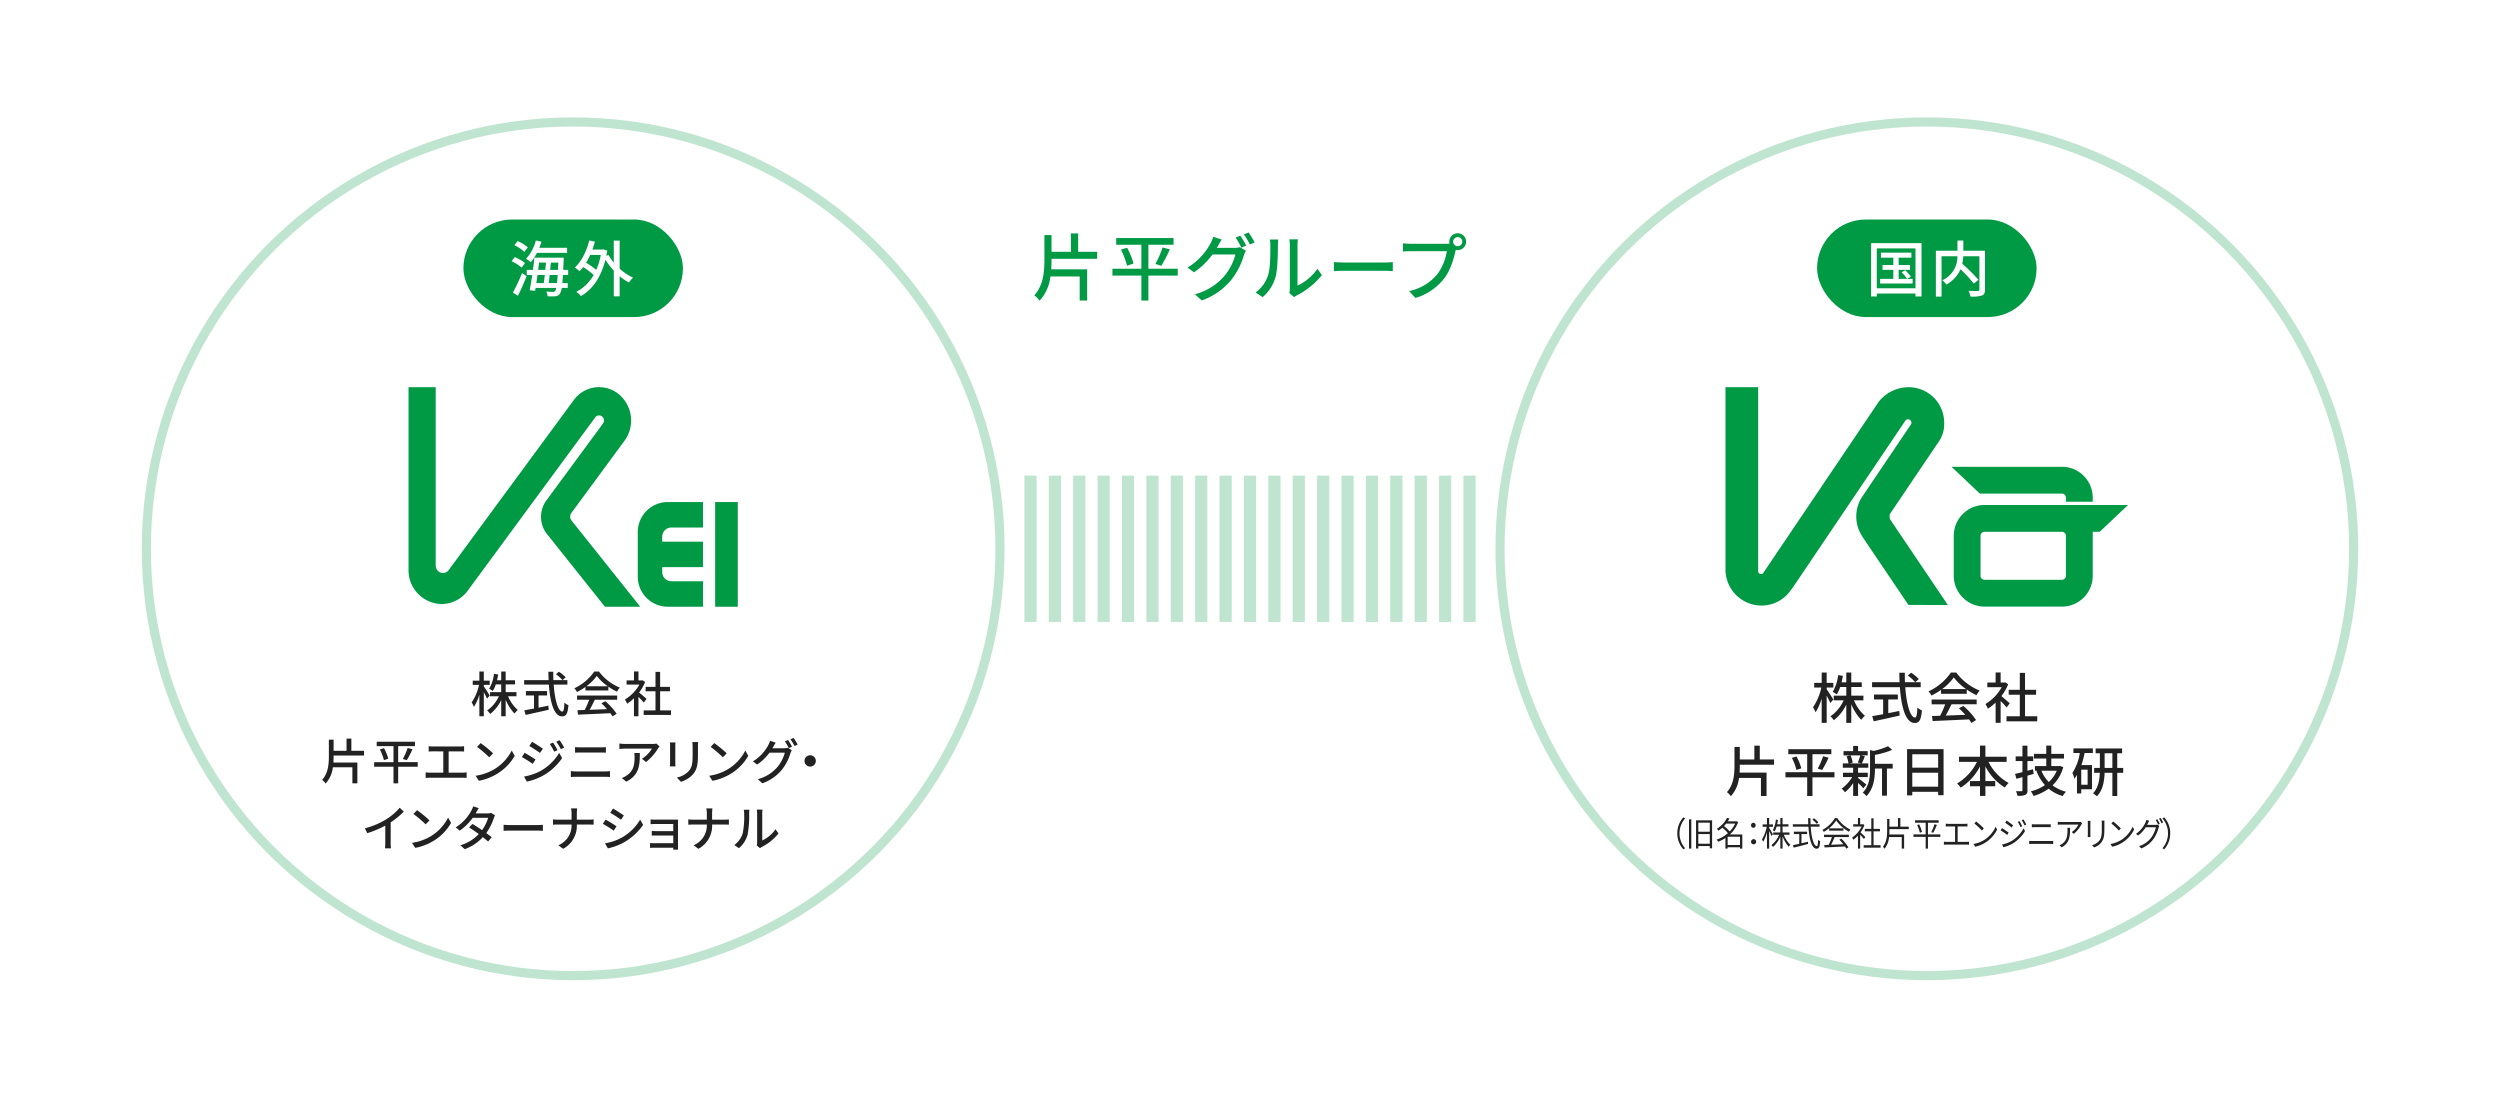 <svg id="img_group" xmlns="http://www.w3.org/2000/svg" width="820" height="360" viewBox="0 0 820 360">
  <defs>
    <style>
      .cls-1, .cls-3, .cls-6 {
        fill: #fff;
      }

      .cls-2, .cls-5 {
        fill: #094;
      }

      .cls-2, .cls-4, .cls-6, .cls-7 {
        fill-rule: evenodd;
      }

      .cls-3 {
        stroke: #bfe5d0;
        stroke-width: 3px;
      }

      .cls-4 {
        fill: #222;
      }

      .cls-7 {
        fill: #bfe5d0;
      }
    </style>
  </defs>
  <rect id="枠" class="cls-1" width="820" height="360"/>
  <path id="片平グループ" class="cls-2" d="M844.9,3729.88h14.977v-2.3h-6.241v-6.02h-2.376v6.02H844.9v-5.47h-2.329v7.97c0,4.08-.336,8.49-3.312,11.78a8.63,8.63,0,0,1,1.728,1.78,14.133,14.133,0,0,0,3.553-7.97h9.6v7.9h2.449v-10.23H844.805c0.072-1.08.1-2.18,0.1-3.26v-0.2Zm41.4,3.27h-9.625v-7.87h8.257v-2.19H866.116v2.19h8.257v7.87h-9.5v2.25h9.5v8.17h2.3v-8.17H886.3v-2.25Zm-18.626-6.27a26.279,26.279,0,0,1,1.993,5.28l2.136-.72a24.164,24.164,0,0,0-2.112-5.18Zm13.226,5.31a46.782,46.782,0,0,0,2.808-5.38l-2.376-.65a32.2,32.2,0,0,1-2.353,5.4Zm25.92-9.91-1.536.64a29.429,29.429,0,0,1,1.9,3.32l1.584-.68A34.908,34.908,0,0,0,906.822,3722.28Zm2.712-1.04-1.536.65a24.065,24.065,0,0,1,1.968,3.31l1.56-.69A28.091,28.091,0,0,0,909.534,3721.24Zm-8.809,2.33-2.784-.91a11.035,11.035,0,0,1-.888,2.16,20.532,20.532,0,0,1-7.537,7.94l2.112,1.56a24.906,24.906,0,0,0,6.073-5.85h7.513a18.078,18.078,0,0,1-3.649,7.08,19.238,19.238,0,0,1-9.625,5.98l2.233,2.01a21.773,21.773,0,0,0,9.6-6.65,23.687,23.687,0,0,0,4.225-8.16,8.045,8.045,0,0,1,.672-1.46l-1.968-1.2a6.558,6.558,0,0,1-1.8.24h-5.785c0.144-.22.24-0.41,0.36-0.63C899.741,3725.2,900.245,3724.29,900.725,3723.57Zm22.176,17.57,1.584,1.32a7.97,7.97,0,0,1,.912-0.6,25.232,25.232,0,0,0,8.185-6.62l-1.464-2.07a16.776,16.776,0,0,1-6.529,5.52v-13.27a14.455,14.455,0,0,1,.12-1.92h-2.784a17.59,17.59,0,0,1,.144,1.92v14.21A6.932,6.932,0,0,1,922.9,3741.14Zm-11.065-.21,2.3,1.53a13.487,13.487,0,0,0,4.273-6.72c0.648-2.4.744-7.51,0.744-10.25a17.922,17.922,0,0,1,.12-1.92h-2.784a7.5,7.5,0,0,1,.192,1.95c0,2.76,0,7.44-.7,9.57A11.128,11.128,0,0,1,911.836,3740.93Zm25.68-9.97v2.98c0.816-.07,2.256-0.12,3.577-0.12H954.15c1.056,0,2.16.1,2.688,0.12v-2.98c-0.6.05-1.536,0.15-2.688,0.15H941.093C939.8,3731.11,938.308,3731.01,937.516,3730.96Zm39.122-6.69a1.512,1.512,0,0,1,1.488-1.51,1.5,1.5,0,1,1,0,3A1.5,1.5,0,0,1,976.638,3724.27Zm-1.272,0a3.067,3.067,0,0,0,.072.65,9.765,9.765,0,0,1-1.032.04H962.765c-0.793,0-1.921-.09-2.593-0.16v2.68c0.624-.04,1.584-0.09,2.593-0.09h11.809a17.461,17.461,0,0,1-3,7.37,16.121,16.121,0,0,1-9.385,5.71l2.065,2.26a18.7,18.7,0,0,0,9.528-6.51c1.945-2.57,3.049-6.36,3.6-8.81,0.024-.14.072-0.31,0.1-0.45a3.568,3.568,0,0,0,.648.07A2.76,2.76,0,1,0,975.366,3724.27Z" transform="translate(-500 -3645)"/>
  <g id="_02" data-name="02">
    <circle id="_" data-name="●" class="cls-3" cx="632" cy="180" r="140"/>
    <path id="株式会社_片平新日本技研_旧名_株式会社片平エンジニアリング_" data-name="株式会社 片平新日本技研 （旧名：株式会社片平エンジニアリング）" class="cls-4" d="M1101.33,3874.44c-0.32-.54-1.69-2.7-2.18-3.37v-0.56h2.18v-1.54h-2.18v-3.39h-1.64v3.39h-2.45v1.54h2.33a18.223,18.223,0,0,1-2.72,6.47,10.2,10.2,0,0,1,.83,1.65,18.316,18.316,0,0,0,2.01-4.48v7.94h1.64v-8.95c0.45,0.9.96,1.88,1.19,2.47Zm9.87,0.27v-1.53h-3.98v-2.85h3.44v-1.53h-3.44v-3.22h-1.64v3.22h-1.55c0.16-.68.31-1.38,0.42-2.12l-1.55-.25a13.412,13.412,0,0,1-1.77,5.49,9.717,9.717,0,0,1,1.33.84,10.156,10.156,0,0,0,1.12-2.43h2v2.85h-4.12v1.53h3.26a12.828,12.828,0,0,1-4.34,5.24,6.31,6.31,0,0,1,1.11,1.3,14.277,14.277,0,0,0,4.09-5.14v5.98h1.64v-6.1a16.591,16.591,0,0,0,3.26,5.11,6.348,6.348,0,0,1,1.22-1.31,13.757,13.757,0,0,1-3.6-5.08h3.1Zm8.15-.29h3.15v-1.62h-7.82v1.62h2.99v4.83c-1.37.25-2.61,0.48-3.58,0.64l0.49,1.7c2.3-.51,5.52-1.21,8.51-1.89l-0.12-1.52c-1.21.26-2.43,0.51-3.62,0.72v-4.48Zm6.41-7.85a14.413,14.413,0,0,1,2.43,2.2l1.17-1.05a13.9,13.9,0,0,0-2.5-2.07Zm4.23,3.84v-1.64h-5.17c-0.03-1.01-.05-2.07-0.03-3.12h-1.81c0,1.05.04,2.09,0.08,3.12h-9.02v1.64h9.12c0.46,6.48,1.88,11.72,4.85,11.72,1.49,0,2.09-.88,2.38-4.13a4.159,4.159,0,0,1-1.48-.95c-0.11,2.34-.33,3.31-0.76,3.31-1.56,0-2.82-4.28-3.22-9.95h5.06Zm7.02,0.61a17.506,17.506,0,0,0,3.83-3.82,17.775,17.775,0,0,0,4.05,3.82h-7.88Zm-0.35,1.55h8.43v-1.41a21.516,21.516,0,0,0,3.19,1.87,7.9,7.9,0,0,1,1.06-1.51,18.1,18.1,0,0,1-7.71-5.94h-1.73a18.119,18.119,0,0,1-7.36,6.19,6.063,6.063,0,0,1,.99,1.37,22.118,22.118,0,0,0,3.13-1.87v1.3Zm-3.09,3.44h4.46a31.607,31.607,0,0,1-1.67,3.76l-2.67.09,0.22,1.64c3.06-.13,7.63-0.33,11.92-0.54a13.466,13.466,0,0,1,.79,1.17l1.53-.96a22.812,22.812,0,0,0-4.18-4.62l-1.44.77a24.953,24.953,0,0,1,2.09,2.14c-2.19.09-4.43,0.18-6.43,0.25,0.65-1.15,1.32-2.5,1.91-3.7h8.25v-1.57h-14.78v1.57Zm25.63-.33c-0.41-.38-1.91-1.67-2.75-2.36a16.626,16.626,0,0,0,2.23-3.87l-0.94-.63-0.29.06h-1.24v-3.32h-1.65v3.32h-2.72v1.53h4.71a14.81,14.81,0,0,1-5.34,5.51,7.758,7.758,0,0,1,.82,1.54,16.257,16.257,0,0,0,2.53-2.01v6.64h1.65v-7.16a27.606,27.606,0,0,1,1.96,2.12Zm5.01,4.25v-7.06h3.63v-1.62h-3.63v-5.54h-1.71v5.54h-3.64v1.62h3.64v7.06h-4.36v1.66h10.08v-1.66h-4.01Zm-93.55,15.9h11.23v-1.73h-4.68v-4.52h-1.78v4.52h-4.77v-4.11h-1.75v5.98c0,3.06-.25,6.38-2.48,8.84a6.563,6.563,0,0,1,1.29,1.34,10.619,10.619,0,0,0,2.67-5.98h7.2v5.92h1.84v-7.67h-8.84c0.05-.81.07-1.64,0.07-2.45v-0.14Zm31.05,2.45h-7.22v-5.91h6.19v-1.64h-14.11v1.64h6.19v5.91h-7.13v1.69h7.13v6.12h1.73v-6.12h7.22v-1.69Zm-13.97-4.7a19.1,19.1,0,0,1,1.49,3.96l1.61-.54a18.045,18.045,0,0,0-1.59-3.89Zm9.92,3.98a34.055,34.055,0,0,0,2.11-4.04l-1.79-.48a23.812,23.812,0,0,1-1.76,4.05Zm12.51-4.79a17.277,17.277,0,0,1-.81,2.36l1.24,0.27h-3.96l1.04-.27a8.2,8.2,0,0,0-.72-2.36h3.21Zm2,9.56c-0.42-.34-2.07-1.69-2.72-2.14v-0.31h3.18v-1.42h-3.18v-1.64h3.35v-1.42h-2.11c0.31-.62.65-1.5,0.99-2.34l-1.26-.29h2.18v-1.39h-3.15v-1.71h-1.62v1.71h-3.15v1.39h2.21l-1.22.3a9.125,9.125,0,0,1,.63,2.33h-1.86v1.42h3.39v1.64h-3.33v1.42h3a12.137,12.137,0,0,1-3.44,3.78,6.543,6.543,0,0,1,1.08,1.21,13.464,13.464,0,0,0,2.69-3.03v4.22h1.62v-4.27c0.66,0.63,1.38,1.35,1.74,1.78Zm8.64-6.81h-5.83v-2.91a27.773,27.773,0,0,0,5.65-1.64l-1.35-1.21a23.455,23.455,0,0,1-4.79,1.55l-1.12-.32v6.22c0,2.49-.21,5.57-2.39,7.78a4.117,4.117,0,0,1,1.19,1.16c2.48-2.51,2.81-6.25,2.81-8.92v-0.16h2.32v8.91h1.62v-8.91h1.89v-1.55Zm6.42,7.51v-4.57h8.48v4.57h-8.48Zm8.48-10.62v4.39h-8.48v-4.39h8.48Zm-10.19-1.69v15.17h1.71v-1.17h8.48v1.1h1.78v-15.1h-11.97Zm32.66,4.17v-1.69h-6.97v-3.64h-1.77v3.64h-6.89v1.69h5.89a16.754,16.754,0,0,1-6.52,7.08,9.741,9.741,0,0,1,1.19,1.38,18.2,18.2,0,0,0,6.33-6.95v4.79h-3.29v1.7h3.29v3.18h1.77v-3.18h3.22v-1.7h-3.22v-4.8a17.515,17.515,0,0,0,6.37,6.91,8.092,8.092,0,0,1,1.26-1.48,15.881,15.881,0,0,1-6.6-6.93h5.94Zm8.65,2.43-1.83.49v-3.17h1.89v-1.55H1165v-3.51h-1.64v3.51h-2.22v1.55h2.22v3.62c-0.9.22-1.73,0.41-2.42,0.58l0.44,1.6c0.63-.16,1.27-0.34,1.98-0.54v4.27a0.3,0.3,0,0,1-.36.34c-0.22.02-.98,0.02-1.77,0a6.562,6.562,0,0,1,.51,1.51,6.152,6.152,0,0,0,2.55-.29,1.447,1.447,0,0,0,.71-1.56v-4.74c0.68-.2,1.36-0.4,2.05-0.59Zm7.8,0.47a10.548,10.548,0,0,1-2.63,3.71,11.321,11.321,0,0,1-2.41-3.71h5.04Zm1.04-1.58-0.29.05h-2.55v-2.47h4.16v-1.53h-4.16v-2.7h-1.66v2.7h-4.03v1.53h4.03v2.47h-3.71v1.53h0.72l-0.23.07a14.588,14.588,0,0,0,2.79,4.65,13.916,13.916,0,0,1-4.63,2.05,7.01,7.01,0,0,1,.9,1.51,15.514,15.514,0,0,0,4.94-2.39,12.609,12.609,0,0,0,4.64,2.43,5.739,5.739,0,0,1,1.08-1.42,12.707,12.707,0,0,1-4.43-2.09,13.051,13.051,0,0,0,3.51-5.96Zm9.07,6.19h-2.09v-4.95h2.09v4.95Zm-4.66-10.41h2.09a16.336,16.336,0,0,1-2.43,6.54,8.2,8.2,0,0,1,.66,1.89,10.392,10.392,0,0,0,.85-1.24v6.08h1.4v-1.38h3.53v-7.93h-3.47a30.615,30.615,0,0,0,1.04-3.96h2.7v-1.51h-6.37v1.51Zm10.24,4.9v-4.82h2.54v4.82h-2.54Zm6.09,0h-1.95v-4.82h1.59v-1.57h-8.68v1.57h1.39v4.82h-1.88v1.59h1.86c-0.09,2.3-.51,4.95-2.22,6.73a9.14,9.14,0,0,1,1.28.97c1.95-2.01,2.42-5,2.51-7.7h2.55v7.61h1.6v-7.61h1.95v-1.59Zm-146.25,21.44a7.753,7.753,0,0,0,1.97,5.24l0.59-.35a7.431,7.431,0,0,1,0-9.79l-0.59-.34A7.715,7.715,0,0,0,1050.16,3918.33Zm3.83,5.02h0.76v-9.6h-0.76v9.6Zm3.06-1.6v-3.18h3.76v3.18h-3.76Zm3.76-6.91v2.96h-3.76v-2.96h3.76Zm-4.51-.77v9.26h0.75v-0.81h3.76v0.73h0.76v-9.18h-5.27Zm10.37,8.09v-2.71h4.06v2.71h-4.06Zm2.45-7.02a8.771,8.771,0,0,1-1.78,2.57,13.313,13.313,0,0,0-1.87-1.77,8.712,8.712,0,0,0,.7-0.8h2.95Zm2.35,3.56h-4.05a10.312,10.312,0,0,0,2.7-4.06l-0.48-.28-0.14.04h-2.79c0.21-.32.39-0.64,0.56-0.95l-0.82-.18a8.759,8.759,0,0,1-3.33,3.57,2.814,2.814,0,0,1,.52.63,11.026,11.026,0,0,0,1.29-1,12.939,12.939,0,0,1,1.82,1.8,10.761,10.761,0,0,1-3.68,2.12,2.43,2.43,0,0,1,.44.71,11.818,11.818,0,0,0,2.43-1.23v3.48h0.73v-0.44h4.06v0.46h0.74v-4.67Zm3.62-2.18a0.769,0.769,0,0,0,.76-0.82,0.778,0.778,0,0,0-.76-0.83,0.769,0.769,0,0,0-.74.83A0.76,0.76,0,0,0,1075.09,3916.52Zm0,5.4a0.841,0.841,0,1,0-.74-0.83A0.775,0.775,0,0,0,1075.09,3921.92Zm6.41-3.27c-0.17-.33-0.95-1.7-1.22-2.1v-0.37h1.26v-0.77h-1.26v-2.11h-0.72v2.11h-1.42v0.77h1.34a12.278,12.278,0,0,1-1.57,4.15,4.457,4.457,0,0,1,.41.78,12.957,12.957,0,0,0,1.24-3.13v5.35h0.72v-5.78c0.29,0.58.63,1.3,0.77,1.67Zm5.45,0.14v-0.75h-2.27v-1.93h1.93v-0.75h-1.93v-2.05h-0.73v2.05h-1.04c0.1-.45.19-0.93,0.26-1.41l-0.68-.13a9.518,9.518,0,0,1-1.01,3.5,2.512,2.512,0,0,1,.6.4,7.3,7.3,0,0,0,.65-1.61h1.22v1.93h-2.34v0.75h1.93a8.352,8.352,0,0,1-2.5,3.39,2.872,2.872,0,0,1,.51.63,9.4,9.4,0,0,0,2.4-3.41v3.95h0.73v-4.05a10.526,10.526,0,0,0,2.02,3.42,2.726,2.726,0,0,1,.53-0.63,8.893,8.893,0,0,1-2.13-3.3h1.85Zm9.45-4.09a8.4,8.4,0,0,0-1.43-1.31l-0.49.45a8.738,8.738,0,0,1,1.4,1.38Zm-5.52,3.87h1.85v-0.79h-4.33v0.79h1.76v3.19c-0.79.18-1.51,0.34-2.07,0.46l0.23,0.81c1.26-.31,3.07-0.77,4.74-1.22l-0.06-.72c-0.71.18-1.42,0.33-2.12,0.5v-3.02Zm5.93-2.43v-0.79h-2.94c-0.03-.65-0.04-1.31-0.04-1.99h-0.77c0.01,0.67.02,1.34,0.05,1.99h-5.06v0.79h5.11c0.26,4.07,1.08,7.23,2.69,7.23,0.76,0,1.03-.56,1.16-2.47a2.115,2.115,0,0,1-.65-0.45c-0.06,1.47-.18,2.07-0.45,2.07-0.98,0-1.76-2.67-2-6.38h2.9Zm1.47,3.41h2.6a21.97,21.97,0,0,1-1.07,2.56c-0.53.03-1.03,0.04-1.45,0.05l0.1,0.8c1.69-.07,4.25-0.19,6.68-0.32a7.627,7.627,0,0,1,.46.74l0.66-.45a14.057,14.057,0,0,0-2.33-2.87l-0.62.37a17.631,17.631,0,0,1,1.31,1.49c-1.39.06-2.79,0.12-4.02,0.16,0.4-.77.83-1.72,1.17-2.53h4.65v-0.76h-8.14v0.76Zm1.68-2.85v0.75h4.69v-0.75h-4.69Zm1.9-3.38a10.788,10.788,0,0,1-4.1,3.89,2.446,2.446,0,0,1,.43.65,11.791,11.791,0,0,0,4.09-3.76,12.356,12.356,0,0,0,4.18,3.71,4.062,4.062,0,0,1,.47-0.72,10.9,10.9,0,0,1-4.31-3.77h-0.76Zm9.97,6.21c-0.25-.24-1.12-1.09-1.58-1.5a10.076,10.076,0,0,0,1.28-2.4l-0.41-.3-0.13.03h-0.86v-2.05h-0.72v2.05h-1.56v0.75h2.75a9.081,9.081,0,0,1-3.1,3.6,3.982,3.982,0,0,1,.39.74,9.451,9.451,0,0,0,1.52-1.37v4.27h0.72v-4.56c0.44,0.46.99,1.08,1.25,1.4Zm2.7,2.7v-4.56h2.1v-0.79h-2.1v-3.49h-0.74v3.49h-2.12v0.79h2.12v4.56h-2.5v0.81h5.54v-0.81h-2.3Zm5.2-5.27h6.35v-0.82h-2.77v-2.82h-0.78v2.82h-2.8v-2.54h-0.75v3.64c0,1.91-.14,3.94-1.39,5.49a3.184,3.184,0,0,1,.57.64,7.162,7.162,0,0,0,1.45-3.82h4.16v3.8h0.78v-4.64h-4.86c0.03-.49.04-0.99,0.04-1.48v-0.27Zm16.7,1.73h-4.06v-3.84h3.51v-0.8h-7.74v0.8h3.48v3.84h-4v0.8h4v3.86h0.75v-3.86h4.06v-0.8Zm-7.6-3.08a13.482,13.482,0,0,1,.89,2.52l0.69-.26a10.578,10.578,0,0,0-.94-2.48Zm5.25,2.55a24.174,24.174,0,0,0,1.22-2.58l-0.78-.24a16.171,16.171,0,0,1-1.07,2.59Zm4.12-3.01v0.97a6.478,6.478,0,0,1,.84-0.05h2.22v5.06h-2.79a6.7,6.7,0,0,1-.87-0.06v1c0.31-.03.6-0.04,0.87-0.04h6.55a6.129,6.129,0,0,1,.82.04v-1a7.019,7.019,0,0,1-.82.06h-2.91v-5.06h2.37a5.581,5.581,0,0,1,.84.05v-0.97a6.615,6.615,0,0,1-.84.07h-5.44A6.775,6.775,0,0,1,1138.2,3915.15Zm9.96-.71-0.56.68a21.259,21.259,0,0,1,2.47,2.3l0.62-.7A23.143,23.143,0,0,0,1148.16,3914.44Zm-0.85,7.38,0.53,0.9a10.159,10.159,0,0,0,3.89-1.71,10.724,10.724,0,0,0,3.33-3.91l-0.48-.94a10.05,10.05,0,0,1-3.31,4.05A9.609,9.609,0,0,1,1147.31,3921.82Zm15.06-7.52-0.54.26a13.444,13.444,0,0,1,.9,1.73l0.56-.28A15.09,15.09,0,0,0,1162.37,3914.3Zm1.3-.53-0.56.27a12.055,12.055,0,0,1,.95,1.7l0.56-.28A16.426,16.426,0,0,0,1163.67,3913.77Zm-5.53.37-0.44.73c0.57,0.38,1.65,1.17,2.13,1.58l0.46-.76C1159.87,3915.35,1158.73,3914.5,1158.14,3914.14Zm-1.48,7.86,0.45,0.89a10.853,10.853,0,0,0,3.28-1.36,12.076,12.076,0,0,0,3.81-3.93l-0.47-.91a10.768,10.768,0,0,1-3.75,4.04A10.309,10.309,0,0,1,1156.66,3922Zm-0.01-5.39-0.45.75a19.794,19.794,0,0,1,2.17,1.51l0.45-.77C1158.39,3917.76,1157.23,3916.96,1156.65,3916.61Zm9.78-1.26v0.99c0.31-.01.63-0.04,0.98-0.04h4.24c0.33,0,.7.02,0.98,0.04v-0.99a9.747,9.747,0,0,1-.98.04h-4.24C1167.08,3915.39,1166.75,3915.37,1166.43,3915.35Zm-0.85,5.44v1.06c0.33-.02.68-0.06,1.04-0.06h5.93c0.27,0,.6.03,0.9,0.06v-1.06a6.691,6.691,0,0,1-.9.06h-5.93C1166.26,3920.85,1165.91,3920.81,1165.58,3920.79Zm17.36-5.72-0.48-.51a4.924,4.924,0,0,1-.69.06h-5.69a7.084,7.084,0,0,1-1.13-.1v1a11.131,11.131,0,0,1,1.13-.06h5.65a7.217,7.217,0,0,1-2.17,2.46l0.65,0.58a10.246,10.246,0,0,0,2.47-3.03C1182.75,3915.35,1182.88,3915.18,1182.94,3915.07Zm-3.95,1.45h-0.89a7.386,7.386,0,0,1,.04.8c0,1.83-.22,3.4-1.75,4.44a3.334,3.334,0,0,1-.89.5l0.73,0.66C1178.76,3921.52,1178.99,3919.51,1178.99,3916.52Zm11.28-2.36h-0.93a8.578,8.578,0,0,1,.05.96v1.73c0,2.08-.12,2.97-0.82,3.89a4.453,4.453,0,0,1-2.37,1.46l0.64,0.76a5.134,5.134,0,0,0,2.36-1.61c0.71-.94,1.04-1.81,1.04-4.45v-1.78C1190.24,3914.74,1190.25,3914.43,1190.27,3914.16Zm-4.59.09h-0.91c0.02,0.21.04,0.59,0.04,0.79v3.66a8.076,8.076,0,0,1-.05.85h0.92c-0.02-.2-0.04-0.56-0.04-0.84v-3.67C1185.64,3914.78,1185.66,3914.46,1185.68,3914.25Zm7.42,0.19-0.56.68a20.356,20.356,0,0,1,2.46,2.3l0.63-.7A24.106,24.106,0,0,0,1193.1,3914.44Zm-0.85,7.38,0.52,0.9a10.141,10.141,0,0,0,3.9-1.71,10.6,10.6,0,0,0,3.32-3.91l-0.47-.94a10.218,10.218,0,0,1-3.31,4.05A9.668,9.668,0,0,1,1192.25,3921.82Zm15.35-8.11-0.53.25a12.969,12.969,0,0,1,.8,1.52l0.54-.26A16.446,16.446,0,0,0,1207.6,3913.71Zm1.08-.44-0.52.25a12.11,12.11,0,0,1,.82,1.51l0.54-.27A16,16,0,0,0,1208.68,3913.27Zm-3.75.97-0.91-.35a4.392,4.392,0,0,1-.31.89,8.877,8.877,0,0,1-3.11,3.71l0.69,0.56a10.037,10.037,0,0,0,2.51-2.7h3.34a9.391,9.391,0,0,1-1.57,3.43,7.877,7.877,0,0,1-3.97,2.76l0.73,0.73a8.872,8.872,0,0,0,3.94-2.99,11.354,11.354,0,0,0,1.75-3.8,3.338,3.338,0,0,1,.23-0.58l-0.65-.44a1.886,1.886,0,0,1-.65.1h-2.68c0.08-.16.16-0.31,0.23-0.47C1204.59,3914.9,1204.77,3914.52,1204.93,3914.24Zm6.9,4.09a7.715,7.715,0,0,0-1.97-5.24l-0.59.34a7.431,7.431,0,0,1,0,9.79l0.59,0.35A7.753,7.753,0,0,0,1211.83,3918.33Z" transform="translate(-500 -3645)"/>
    <path id="logo" class="cls-2" d="M1149.4,3806.91l-9.3-8.81h36.21a10.13,10.13,0,0,1,10.11,10.12v1.36h-8.8v-1.36a1.308,1.308,0,0,0-1.31-1.31H1149.4Zm48.61,3.72-9.31,8.8h-2.28v14.43a10.121,10.121,0,0,1-10.11,10.11h-25.37a10.121,10.121,0,0,1-10.11-10.11v-13.11a10.123,10.123,0,0,1,10.11-10.12h47.07Zm-48.39,23.23a1.317,1.317,0,0,0,1.32,1.31h25.37a1.308,1.308,0,0,0,1.31-1.31v-13.11a1.31,1.31,0,0,0-1.31-1.32h-25.37a1.319,1.319,0,0,0-1.32,1.32v13.11Zm-71.28-.92a0.929,0.929,0,0,1-1.66-.63V3772h-10.72v60.04a11.838,11.838,0,0,0,11.84,11.58,11.611,11.611,0,0,0,9.81-5.4h0.09l37.29-55.28h-0.01a1.108,1.108,0,0,1,1.81,1.27l-15.86,23.53-0.04.08a11.4,11.4,0,0,0-2.03,6.65,11.6,11.6,0,0,0,1.87,6.3l-0.04.02,15.27,22.62,12.95,0.04-19.06-28.26-0.06-1.43,15.89-23.56h0a10.137,10.137,0,0,0,2.01-6.57,11.621,11.621,0,0,0-11.61-11.62,12.522,12.522,0,0,0-10.01,4.96l0.02,0.01-37.75,55.96" transform="translate(-500 -3645)"/>
    <g id="icon">
      <rect id="長方形_760" data-name="長方形 760" class="cls-5" x="596" y="72" width="72" height="32" rx="16" ry="16"/>
      <path id="国内" class="cls-6" d="M1125.55,3736.47l1.23-.74a14.828,14.828,0,0,0-1.87-2.08l-1.18.64a12.745,12.745,0,0,1,1.78,2.18h-2.76v-2.96h3.74v-1.58h-3.74v-2.42h4.19v-1.64h-9.99v1.64h4.06v2.42h-3.54v1.58h3.54v2.96h-4.34v1.54h10.67v-1.54h-1.79Zm-9.96,3.08v-13.08h12.69v13.08h-12.69Zm-1.88-14.8v17.5h1.88v-0.98h12.69v0.98h1.98v-17.5h-16.55Zm37.37,2.5h-7.11v-3.36h-1.92v3.36h-7.08v15.04h1.86v-13.24h5.2a8.473,8.473,0,0,1-4.94,7.88,6.637,6.637,0,0,1,1.32,1.4,10.634,10.634,0,0,0,4.64-5.02,47.876,47.876,0,0,1,4.36,4.7l1.53-1.22a60.236,60.236,0,0,0-5.31-5.28,15.973,15.973,0,0,0,.32-2.46h5.29v10.9c0,0.36-.12.46-0.5,0.48s-1.75.02-3.05-.04a7.466,7.466,0,0,1,.64,1.88,11.11,11.11,0,0,0,3.75-.34c0.74-.3,1-0.86,1-1.96v-12.72Z" transform="translate(-500 -3645)"/>
    </g>
  </g>
  <path id="_2" data-name="｜｜｜｜｜｜" class="cls-7" d="M836,3801h4v48h-4v-48Zm8,0h4v48h-4v-48Zm8,0h4v48h-4v-48Zm8,0h4v48h-4v-48Zm8,0h4v48h-4v-48Zm8,0h4v48h-4v-48Zm8,0h4v48h-4v-48Zm8,0h4v48h-4v-48Zm8,0h4v48h-4v-48Zm8,0h4v48h-4v-48Zm8,0h4v48h-4v-48Zm8,0h4v48h-4v-48Zm8,0h4v48h-4v-48Zm8,0h4v48h-4v-48Zm8,0h4v48h-4v-48Zm8,0h4v48h-4v-48Zm8,0h4v48h-4v-48Zm8,0h4v48h-4v-48Zm8,0h4v48h-4v-48Z" transform="translate(-500 -3645)"/>
  <g id="_01" data-name="01">
    <circle id="_3" data-name="●" class="cls-3" cx="188" cy="180" r="140"/>
    <path id="株式会社_片平エンジニアリング_インターナショナル" data-name="株式会社 片平エンジニアリング・ インターナショナル" class="cls-4" d="M660.627,3873.13c-0.288-.48-1.5-2.4-1.937-2.99v-0.5h1.937v-1.38H658.69v-3h-1.457v3h-2.177v1.38h2.065a16.052,16.052,0,0,1-2.417,5.75,8.282,8.282,0,0,1,.737,1.47,16.07,16.07,0,0,0,1.792-3.99v7.06h1.457v-7.95c0.4,0.8.848,1.66,1.056,2.19Zm8.771,0.24v-1.36h-3.537v-2.53h3.057v-1.36h-3.057v-2.86H664.4v2.86h-1.376c0.144-.61.272-1.23,0.368-1.89l-1.377-.22a11.949,11.949,0,0,1-1.568,4.88,8.573,8.573,0,0,1,1.184.75,9.336,9.336,0,0,0,.992-2.16H664.4v2.53h-3.665v1.36h2.9a11.284,11.284,0,0,1-3.858,4.66,5.6,5.6,0,0,1,.993,1.15,12.745,12.745,0,0,0,3.633-4.56v5.31h1.457v-5.42a14.962,14.962,0,0,0,2.9,4.54,6.174,6.174,0,0,1,1.088-1.17,12.144,12.144,0,0,1-3.2-4.51H669.4Zm7.244-.26h2.8v-1.44H672.5v1.44h2.657v4.29c-1.217.23-2.321,0.44-3.186,0.58l0.433,1.51c2.048-.45,4.914-1.08,7.571-1.69l-0.112-1.34c-1.073.22-2.161,0.45-3.218,0.64v-3.99Zm5.7-6.97a12.575,12.575,0,0,1,2.161,1.95l1.04-.93a12.239,12.239,0,0,0-2.225-1.84Zm3.761,3.41v-1.46h-4.594c-0.032-.9-0.048-1.84-0.032-2.77h-1.6c0,0.93.032,1.86,0.064,2.77h-8.02v1.46h8.116c0.4,5.76,1.664,10.42,4.305,10.42,1.329,0,1.857-.79,2.113-3.67a3.746,3.746,0,0,1-1.312-.85c-0.1,2.08-.288,2.95-0.672,2.95-1.393,0-2.514-3.81-2.866-8.85h4.5Zm6.236,0.54a15.5,15.5,0,0,0,3.409-3.39,16.119,16.119,0,0,0,3.6,3.39h-7.011Zm-0.3,1.38h7.491v-1.25a20.848,20.848,0,0,0,2.833,1.66,7.213,7.213,0,0,1,.944-1.34,16.131,16.131,0,0,1-6.85-5.28h-1.537a16.215,16.215,0,0,1-6.547,5.5,5.356,5.356,0,0,1,.881,1.22,19.8,19.8,0,0,0,2.785-1.67v1.16Zm-2.753,3.05h3.969a26.669,26.669,0,0,1-1.488,3.35l-2.369.08,0.192,1.46c2.721-.12,6.787-0.29,10.6-0.48a9.784,9.784,0,0,1,.7,1.04l1.361-.85a20.423,20.423,0,0,0-3.714-4.12l-1.28.69a22.355,22.355,0,0,1,1.857,1.91c-1.953.08-3.938,0.16-5.715,0.22,0.577-1.02,1.169-2.22,1.7-3.3h7.331v-1.39H689.281v1.39Zm22.786-.28c-0.368-.34-1.7-1.49-2.449-2.1a15,15,0,0,0,1.985-3.44l-0.832-.56-0.257.04h-1.1v-2.94h-1.473v2.94H705.52v1.37h4.194a13.166,13.166,0,0,1-4.754,4.89,7.3,7.3,0,0,1,.737,1.38,14.309,14.309,0,0,0,2.24-1.79v5.9h1.473v-6.37c0.656,0.66,1.377,1.43,1.745,1.89Zm4.45,3.77v-6.27h3.233v-1.44h-3.233v-4.93H715v4.93h-3.233v1.44H715v6.27h-3.873v1.48h8.963v-1.48h-3.569Zm-107.1,14.8h9.988v-1.54h-4.162v-4.01h-1.585v4.01h-4.241v-3.65h-1.553v5.32c0,2.72-.224,5.66-2.209,7.86a5.809,5.809,0,0,1,1.153,1.18,9.394,9.394,0,0,0,2.369-5.31h6.4v5.26h1.633v-6.82h-7.859c0.048-.72.064-1.45,0.064-2.17v-0.13Zm27.6,2.18H630.6v-5.25h5.506v-1.46H623.561v1.46h5.506v5.25h-6.339v1.5h6.339v5.44H630.6v-5.44h6.418v-1.5Zm-12.421-4.18a17.448,17.448,0,0,1,1.329,3.52l1.424-.48a16.151,16.151,0,0,0-1.408-3.46Zm8.82,3.54a30.979,30.979,0,0,0,1.872-3.59l-1.584-.43a21.466,21.466,0,0,1-1.569,3.6Zm7.18-4.6v1.76c0.416-.04,1.072-0.06,1.425-0.06H645.4v6.99H641.1a9.455,9.455,0,0,1-1.488-.11v1.84a12.912,12.912,0,0,1,1.488-.08h10.564a11.894,11.894,0,0,1,1.393.08v-1.84a11.306,11.306,0,0,1-1.393.11h-4.513v-6.99h3.633c0.464,0,.992.02,1.441,0.06v-1.76a9.379,9.379,0,0,1-1.441.1h-8.755A10.228,10.228,0,0,1,640.6,3889.75Zm17.041-1.01-1.169,1.25a34.566,34.566,0,0,1,4,3.4l1.264-1.3A34.2,34.2,0,0,0,657.642,3888.74Zm-1.649,10.71,1.072,1.65a17.736,17.736,0,0,0,6.131-2.38,16.409,16.409,0,0,0,5.618-5.8l-0.976-1.74a15.2,15.2,0,0,1-5.555,6.03A16.528,16.528,0,0,1,655.993,3899.45Zm25.412-10.88-1.089.46a14.117,14.117,0,0,1,1.441,2.52l1.12-.48A22.246,22.246,0,0,0,681.405,3888.57Zm2.145-.77-1.1.46a16.082,16.082,0,0,1,1.5,2.47l1.12-.5A23.833,23.833,0,0,0,683.55,3887.8Zm-9.028.5-0.912,1.39c0.976,0.56,2.689,1.68,3.5,2.27l0.96-1.37C677.307,3890.04,675.514,3888.86,674.522,3888.3Zm-2.657,11.41,0.944,1.65a18.384,18.384,0,0,0,11.573-7.72l-0.977-1.69a16.339,16.339,0,0,1-6.13,5.93A17.7,17.7,0,0,1,671.865,3899.71Zm0.208-7.78-0.9,1.38a38.429,38.429,0,0,1,3.553,2.24l0.928-1.43C674.906,3893.59,673.081,3892.47,672.073,3891.93Zm16.544-1.87v1.82c0.512-.03,1.137-0.05,1.713-0.05h6.739c0.544,0,1.216.02,1.664,0.05v-1.82c-0.432.04-1.056,0.08-1.664,0.08h-6.755C689.786,3890.14,689.145,3890.1,688.617,3890.06Zm-1.376,7.87v1.94c0.576-.05,1.232-0.08,1.824-0.08h9.412c0.448,0,1.073.03,1.6,0.08v-1.94a12.29,12.29,0,0,1-1.6.1h-9.412C688.473,3898.03,687.833,3897.98,687.241,3897.93Zm29.093-8.08-1.008-.95a7.571,7.571,0,0,1-1.329.12H705.05a14.324,14.324,0,0,1-1.889-.15v1.78c0.688-.05,1.248-0.1,1.889-0.1h8.771a9.779,9.779,0,0,1-3.265,3.32l1.328,1.07a15.877,15.877,0,0,0,3.922-4.42C715.934,3890.33,716.19,3890.02,716.334,3889.85Zm-6.467,2.13h-1.824a7.1,7.1,0,0,1,.1,1.28c0,2.66-.368,4.67-2.657,6.14a6.049,6.049,0,0,1-1.537.79l1.473,1.2C709.627,3899.23,709.867,3896.16,709.867,3891.98Zm19.122-3.57h-1.905a12.189,12.189,0,0,1,.1,1.47v2.75c0,2.81-.208,4.05-1.328,5.33a7.426,7.426,0,0,1-3.842,2.08l1.329,1.4a8.771,8.771,0,0,0,3.825-2.34c1.185-1.34,1.761-2.7,1.761-6.37v-2.85C728.925,3889.3,728.957,3888.82,728.989,3888.41Zm-7.427.13h-1.841a10.173,10.173,0,0,1,.064,1.18v5.36c0,0.47-.048,1.03-0.064,1.3h1.841c-0.032-.32-0.064-0.88-0.064-1.3v-5.36C721.5,3889.27,721.53,3888.87,721.562,3888.54Zm12.7,0.2-1.169,1.25a34.566,34.566,0,0,1,4,3.4l1.264-1.3A34.2,34.2,0,0,0,734.266,3888.74Zm-1.649,10.71,1.072,1.65a17.736,17.736,0,0,0,6.131-2.38,16.409,16.409,0,0,0,5.618-5.8l-0.976-1.74a15.2,15.2,0,0,1-5.555,6.03A16.528,16.528,0,0,1,732.617,3899.45Zm25.876-11.71-1.024.43a19.291,19.291,0,0,1,1.264,2.21l1.057-.45A21.931,21.931,0,0,0,758.493,3887.74Zm1.809-.69-1.025.43a15.986,15.986,0,0,1,1.313,2.21l1.04-.47A19.2,19.2,0,0,0,760.3,3887.05Zm-5.875,1.55-1.856-.61a7.189,7.189,0,0,1-.593,1.44,13.677,13.677,0,0,1-5.026,5.3l1.409,1.04a16.685,16.685,0,0,0,4.05-3.9h5.01a12.058,12.058,0,0,1-2.433,4.72,12.785,12.785,0,0,1-6.419,3.98l1.489,1.35a14.525,14.525,0,0,0,6.4-4.44,15.787,15.787,0,0,0,2.817-5.44,5.165,5.165,0,0,1,.449-0.97l-1.313-.81a4.106,4.106,0,0,1-1.2.17h-3.857c0.1-.15.16-0.28,0.24-0.42C753.771,3889.69,754.107,3889.08,754.427,3888.6Zm11.312,4.13a1.855,1.855,0,1,0,1.857,1.86A1.857,1.857,0,0,0,765.739,3892.73ZM619.681,3916.7l0.784,1.58a32.871,32.871,0,0,0,5.906-2.48v5.57a18.486,18.486,0,0,1-.1,1.89h1.985a12.01,12.01,0,0,1-.112-1.89v-6.64a26.606,26.606,0,0,0,4.306-3.51l-1.345-1.28a19.546,19.546,0,0,1-4.45,3.81A26.155,26.155,0,0,1,619.681,3916.7Zm17.1-5.96-1.169,1.25a34.566,34.566,0,0,1,4,3.4l1.264-1.3A34.2,34.2,0,0,0,636.786,3910.74Zm-1.649,10.71,1.072,1.65a17.736,17.736,0,0,0,6.131-2.38,16.409,16.409,0,0,0,5.618-5.8l-0.976-1.74a15.2,15.2,0,0,1-5.555,6.03A16.528,16.528,0,0,1,635.137,3921.45Zm21.891-11.39-1.825-.58a7.717,7.717,0,0,1-.608,1.44,14.628,14.628,0,0,1-5.122,5.46l1.36,1.06a18.2,18.2,0,0,0,4.226-4.2h5.058a13.174,13.174,0,0,1-2,4.04c-1.072-.74-2.193-1.46-3.153-2.02l-1.105,1.13c0.929,0.6,2.081,1.38,3.186,2.18a13.562,13.562,0,0,1-6.051,3.68l1.457,1.28a15.239,15.239,0,0,0,5.938-3.95c0.656,0.53,1.265,1.02,1.713,1.44l1.184-1.41c-0.5-.4-1.12-0.88-1.792-1.36a18.348,18.348,0,0,0,2.449-4.83,7.889,7.889,0,0,1,.432-0.99l-1.3-.81a3.511,3.511,0,0,1-1.2.18h-3.858c0.064-.11.112-0.21,0.176-0.32C656.371,3911.16,656.708,3910.54,657.028,3910.06Zm8.157,5.47v1.99c0.544-.05,1.5-0.08,2.385-0.08h8.707c0.7,0,1.441.06,1.793,0.08v-1.99c-0.4.03-1.025,0.1-1.793,0.1H667.57C666.705,3915.63,665.713,3915.56,665.185,3915.53Zm22.29-3.65v1.97h-4.466a13.578,13.578,0,0,1-1.616-.1v1.76c0.4-.04,1.008-0.06,1.648-0.06h4.434a7.026,7.026,0,0,1-4.338,6.79l1.569,1.17a8.536,8.536,0,0,0,4.5-7.96h3.953c0.561,0,1.265.02,1.553,0.05v-1.73a11.41,11.41,0,0,1-1.537.08H689.2v-1.97a14.793,14.793,0,0,1,.112-1.73H687.3A8.376,8.376,0,0,1,687.475,3911.88Zm13.6-1.68-0.912,1.38c0.992,0.56,2.7,1.69,3.521,2.29l0.944-1.38C703.875,3911.94,702.066,3910.76,701.074,3910.2Zm-2.641,11.41,0.944,1.65a18.807,18.807,0,0,0,5.315-1.98,19.189,19.189,0,0,0,6.258-5.73l-0.976-1.7a16.49,16.49,0,0,1-6.131,5.94A17.415,17.415,0,0,1,698.433,3921.61Zm0.208-7.78-0.912,1.38a38.734,38.734,0,0,1,3.569,2.24l0.929-1.42C701.474,3915.5,699.649,3914.36,698.641,3913.83Zm14.752-.06v1.55c0.337-.01,1.3-0.05,1.793-0.05h5.65v2.34h-5.49c-0.56,0-1.2-.03-1.568-0.05v1.52c0.352-.03,1.008-0.03,1.584-0.03h5.474v2.53h-6.274c-0.56,0-1.072-.03-1.345-0.06v1.58c0.273-.01.865-0.05,1.345-0.05h6.274c0,0.26,0,.5-0.016.64h1.6c-0.016-.25-0.032-0.7-0.032-0.96v-7.98c0-.32,0-0.74.016-0.93-0.224,0-.72.01-1.088,0.01h-6.131C714.69,3913.83,713.762,3913.82,713.393,3913.77Zm18.45-1.89v1.97h-4.466a13.578,13.578,0,0,1-1.616-.1v1.76c0.4-.04,1.008-0.06,1.648-0.06h4.434a7.026,7.026,0,0,1-4.338,6.79l1.569,1.17a8.536,8.536,0,0,0,4.5-7.96h3.953c0.561,0,1.265.02,1.553,0.05v-1.73a11.41,11.41,0,0,1-1.537.08h-3.969v-1.97a14.793,14.793,0,0,1,.112-1.73h-2.017A8.376,8.376,0,0,1,731.843,3911.88Zm16.384,10.44,1.057,0.88a4.539,4.539,0,0,1,.608-0.4,16.845,16.845,0,0,0,5.458-4.42l-0.976-1.38a11.192,11.192,0,0,1-4.354,3.68v-8.85a9.8,9.8,0,0,1,.08-1.28h-1.857a11.99,11.99,0,0,1,.1,1.28v9.48A4.678,4.678,0,0,1,748.227,3922.32Zm-7.379-.15,1.537,1.03a9.019,9.019,0,0,0,2.849-4.48,35.158,35.158,0,0,0,.5-6.84,12.018,12.018,0,0,1,.08-1.28h-1.856a5,5,0,0,1,.128,1.3,27.69,27.69,0,0,1-.464,6.38A7.384,7.384,0,0,1,740.848,3922.17Z" transform="translate(-500 -3645)"/>
    <path id="logo-2" data-name="logo" class="cls-2" d="M710,3844H698.415L679.4,3820.15a9.1,9.1,0,0,1-.206-10.99l18.571-25.23a1.71,1.71,0,0,0-.3-2.33,1.544,1.544,0,0,0-2.231.31l-41.79,56.79a10.688,10.688,0,0,1-8.606,4.42A11.07,11.07,0,0,1,634,3831.83v-59.84h8.912v58.47a2.522,2.522,0,0,0,.931,1.97,2.311,2.311,0,0,0,3.331-.46l40.989-55.7a10.22,10.22,0,0,1,14.726-2.03,11.236,11.236,0,0,1,1.95,15.33l-17.419,23.67a2.065,2.065,0,0,0,.048,2.5Zm20.58-12.99H717.209v1.55a3.029,3.029,0,0,0,2.97,3.09h10.4V3844H718.842a9.857,9.857,0,0,1-9.653-10.05v-14.22a9.86,9.86,0,0,1,9.653-10.06h11.734v8.35h-10.4a3.038,3.038,0,0,0-2.97,3.1v1.54h13.367v8.35ZM741.994,3844h-7.426v-34.33h7.426V3844Z" transform="translate(-500 -3645)"/>
    <g id="icon-2" data-name="icon">
      <rect id="長方形_760-2" data-name="長方形 760" class="cls-5" x="152" y="72" width="72" height="32" rx="16" ry="16"/>
      <path id="海外" class="cls-6" d="M686,3727.95v-1.68h-9.1c0.26-.66.5-1.32,0.7-2l-1.84-.4a14.268,14.268,0,0,1-3.221,6.02,11,11,0,0,1,1.58,1.08,16.1,16.1,0,0,0,2-3.02H686Zm-12.883-1.82a13.028,13.028,0,0,0-3.341-2.06l-1.04,1.34a14.23,14.23,0,0,1,3.261,2.2Zm-0.92,5.14a13.367,13.367,0,0,0-3.361-1.94l-1.04,1.36a13.79,13.79,0,0,1,3.3,2.08Zm-2.3,10.74c0.941-1.9,2-4.3,2.821-6.42l-1.48-1.04a58.4,58.4,0,0,1-3.021,6.44Zm10.1-4.16c0.1-.78.2-1.68,0.3-2.64h2.62c-0.06,1.06-.14,1.94-0.22,2.64H680Zm-1.3-2.64c-0.12.94-.22,1.86-0.32,2.64h-2.46c0.12-.84.26-1.72,0.38-2.64h2.4Zm0.38-4.08c-0.06.76-.14,1.56-0.22,2.38h-2.34c0.1-.8.2-1.6,0.3-2.38h2.26Zm1.381,2.38c0.08-.8.16-1.62,0.22-2.38h2.46c-0.04.86-.08,1.66-0.12,2.38h-2.56Zm5.9,1.7v-1.7h-1.62c0.04-.94.1-2,0.14-3.18,0.02-.22.04-0.82,0.04-0.82h-9.642c-0.12,1.22-.28,2.6-0.48,4h-2.021v1.7h1.8c-0.28,1.88-.58,3.66-0.84,5l1.781,0.16,0.16-.92h6.781a2.5,2.5,0,0,1-.38.98,0.787,0.787,0,0,1-.72.3c-0.4,0-1.24-.02-2.2-0.1a3.683,3.683,0,0,1,.461,1.54,14.954,14.954,0,0,0,2.52,0,1.831,1.831,0,0,0,1.46-.78,4.4,4.4,0,0,0,.641-1.94h1.98v-1.6h-1.78c0.08-.74.14-1.6,0.2-2.64h1.72Zm10.7-6.6a21.981,21.981,0,0,1-1.481,4.9,27.96,27.96,0,0,0-3.34-2.34,20.509,20.509,0,0,0,1.34-2.56h3.481Zm6.181-4.7h-1.92v7.22a15.972,15.972,0,0,1-1.721-2.5l-0.72.28c0.1-.54.2-1.12,0.3-1.7l-1.24-.42-0.34.06h-3.3a26.276,26.276,0,0,0,.82-2.6l-1.84-.38c-0.9,3.58-2.541,6.88-4.741,8.88a14.052,14.052,0,0,1,1.56,1.22,16.555,16.555,0,0,0,1.181-1.38,25.27,25.27,0,0,1,3.44,2.6,13.974,13.974,0,0,1-5.681,5.54,6.555,6.555,0,0,1,1.5,1.38c3.661-2.08,6.562-5.96,8.042-11.94a22.462,22.462,0,0,0,2.741,3.6v8.42h1.92v-6.6a16.686,16.686,0,0,0,3.081,2.08,6.874,6.874,0,0,1,1.32-1.6,17.45,17.45,0,0,1-4.4-2.94v-9.22Z" transform="translate(-500 -3645)"/>
    </g>
  </g>
</svg>
